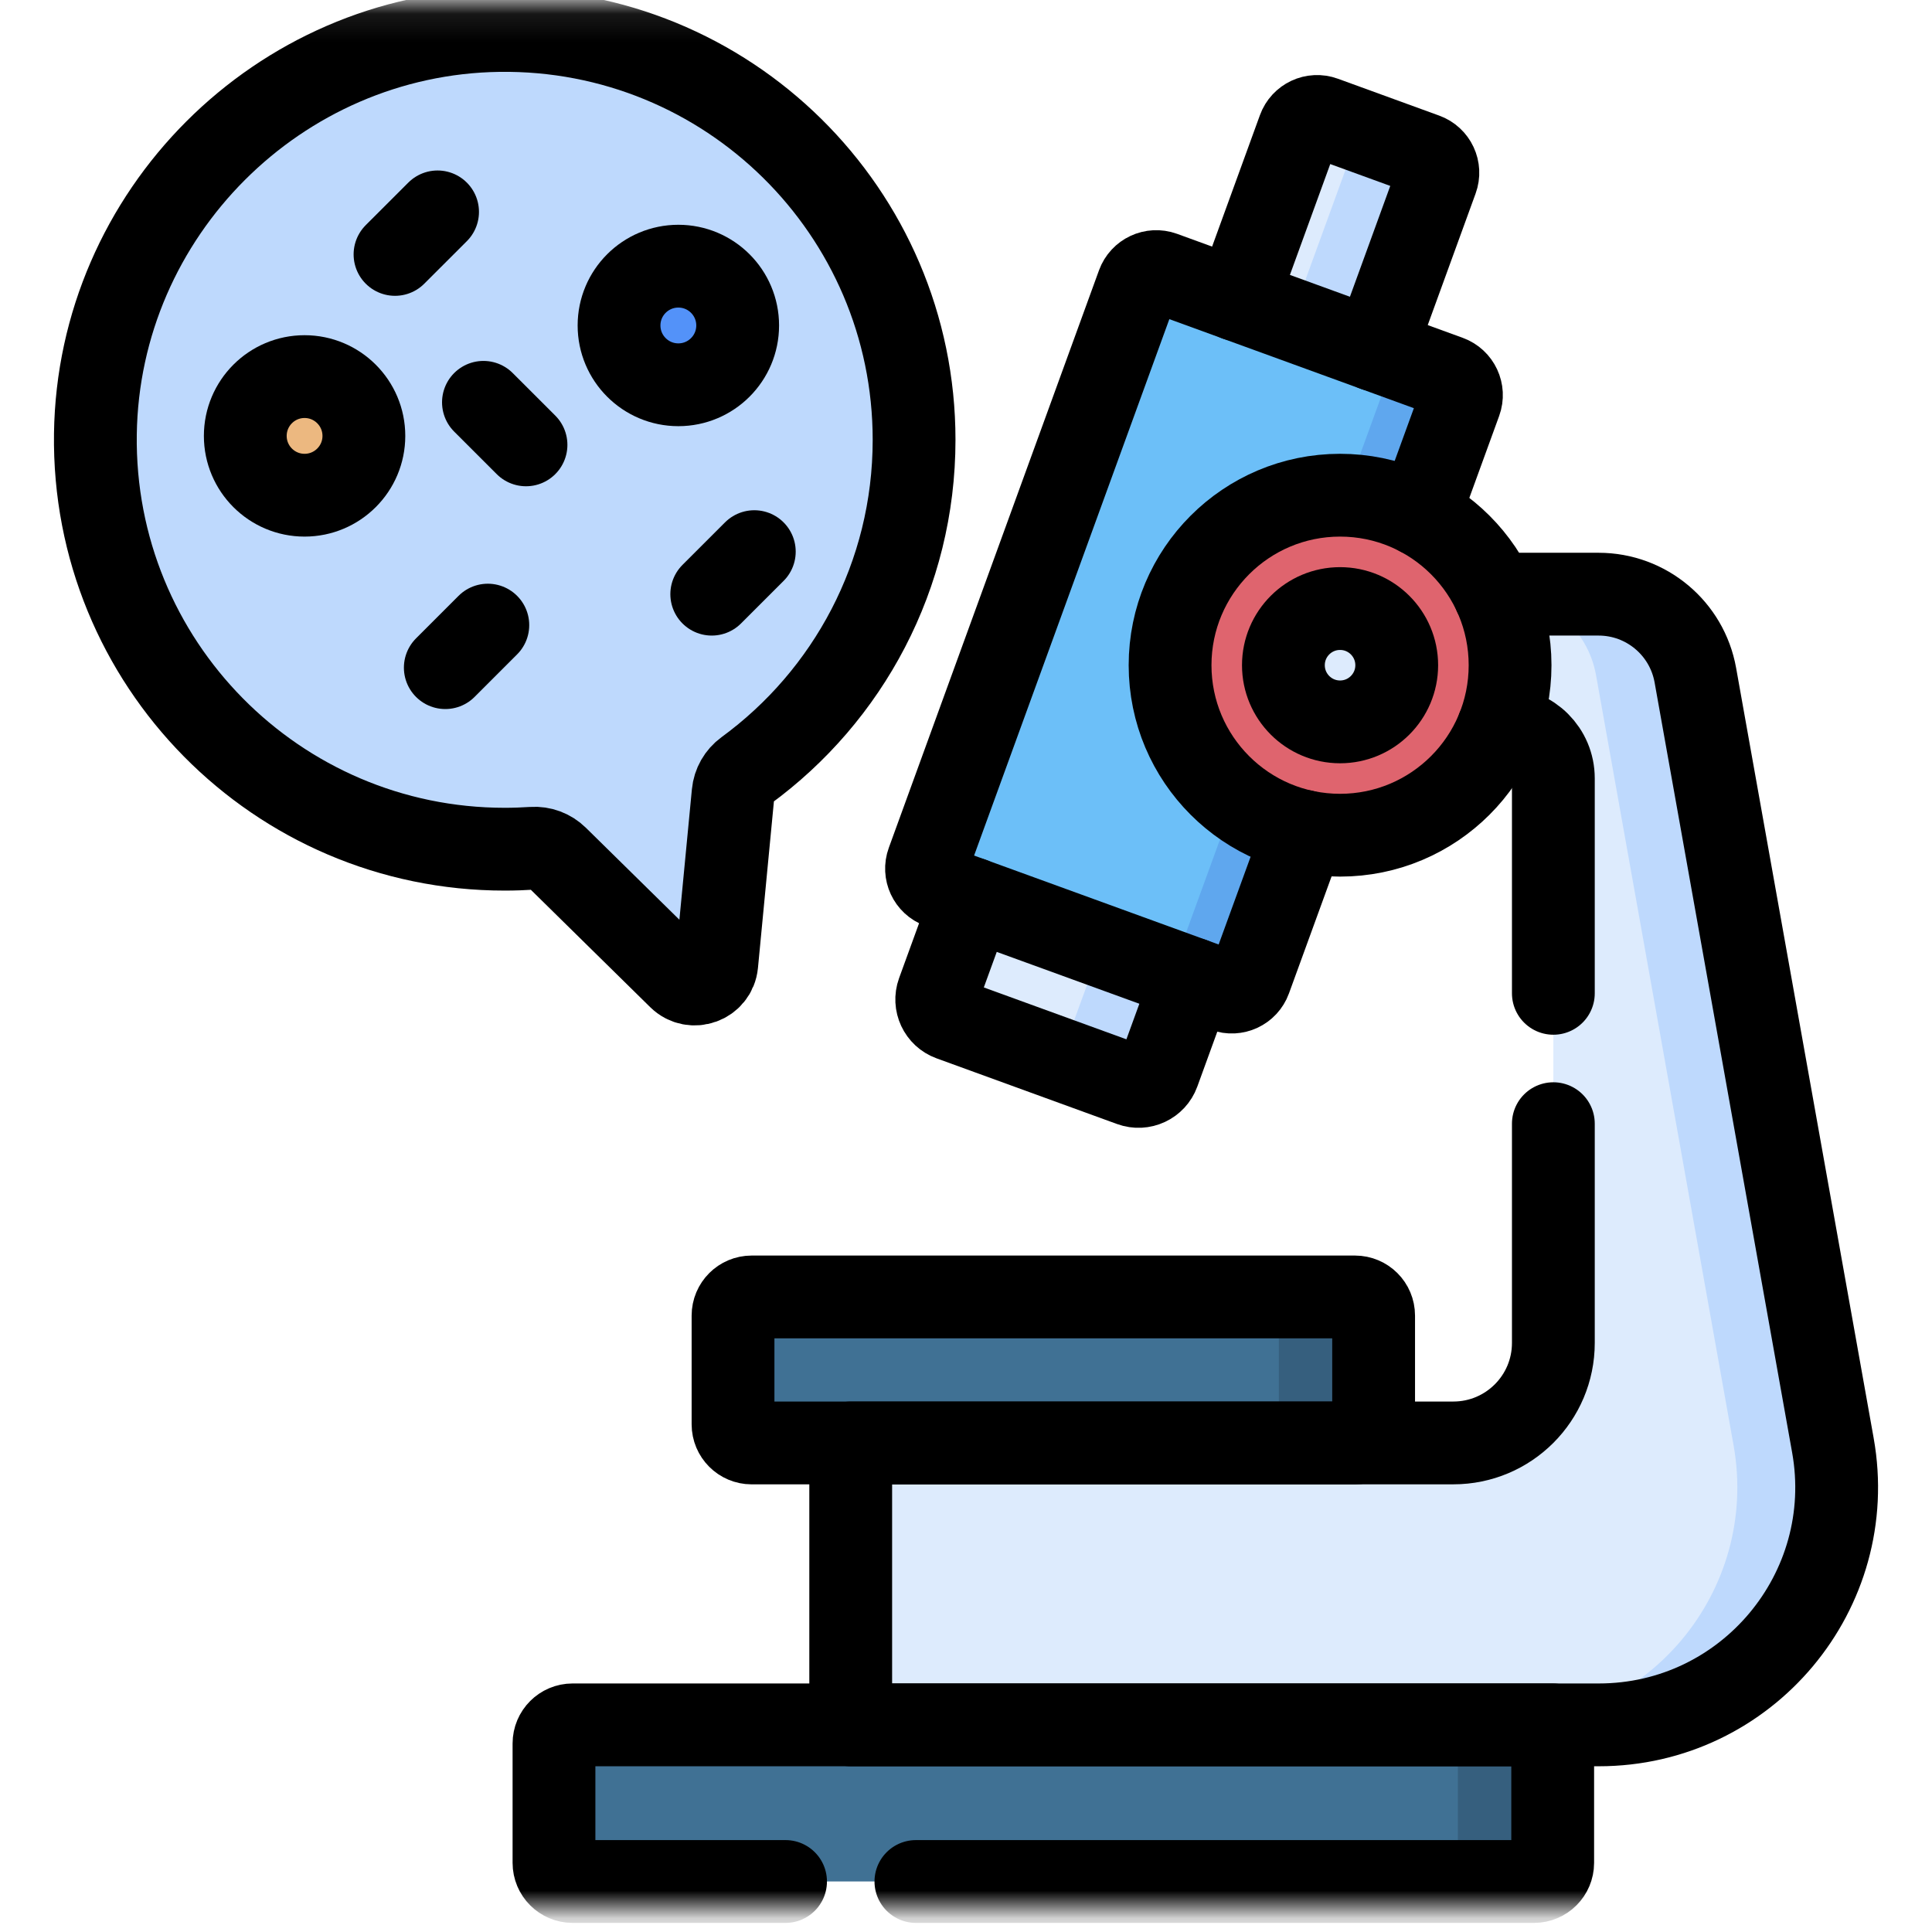 <svg xmlns="http://www.w3.org/2000/svg" width="70" height="70" viewBox="0 0 70 70" fill="none"><mask id="mask0_1829_6038" style="mask-type:luminance" maskUnits="userSpaceOnUse" x="0" y="0" width="70" height="70"><path d="M0.455 0.091H69.545V69.182H0.455V0.091Z" fill="white"></path></mask><g mask="url(#mask0_1829_6038)"><path d="M33.119 15.935C33.119 7.673 26.364 0.989 18.076 1.104C10.087 1.216 3.567 7.735 3.456 15.724C3.341 24.013 10.025 30.768 18.287 30.768C18.626 30.768 18.962 30.756 19.296 30.734C19.623 30.712 19.943 30.832 20.177 31.062L24.61 35.422C25.091 35.894 25.904 35.598 25.969 34.928L26.562 28.738C26.593 28.411 26.763 28.113 27.029 27.919C30.721 25.221 33.119 20.858 33.119 15.935Z" fill="#BED9FD"></path><path d="M47.06 4.683L44.813 10.857L49.807 12.675L52.054 6.5C52.187 6.135 51.999 5.731 51.634 5.599L47.962 4.262C47.597 4.129 47.193 4.317 47.06 4.683Z" fill="#DDEBFD"></path><path d="M51.634 5.599L48.724 4.54C49.023 4.648 49.157 5.032 49.025 5.398L46.777 11.572L49.807 12.675L52.054 6.5C52.188 6.135 51.999 5.731 51.634 5.599Z" fill="#BED9FD"></path><path d="M33.613 31.229L41.228 10.305C41.362 9.938 41.768 9.749 42.135 9.883L52.485 13.65C52.852 13.784 53.041 14.189 52.908 14.556L45.292 35.48C45.159 35.847 44.753 36.036 44.386 35.903L34.035 32.135C33.668 32.002 33.479 31.596 33.613 31.229Z" fill="#6CBFF8"></path><path d="M52.485 13.65L49.985 12.74C50.302 12.855 50.451 13.247 50.318 13.614L42.702 34.537C42.569 34.904 42.203 35.108 41.886 34.992L44.386 35.903C44.753 36.036 45.159 35.847 45.292 35.48L52.908 14.556C53.041 14.189 52.852 13.784 52.485 13.65Z" fill="#5FA7EE"></path><path d="M35.218 32.566L33.986 35.95C33.841 36.35 34.047 36.791 34.446 36.936L40.986 39.316C41.385 39.462 41.826 39.256 41.971 38.857L43.203 35.472L35.218 32.566Z" fill="#DDEBFD"></path><path d="M39.901 34.27L38.669 37.655C38.523 38.054 38.141 38.281 37.815 38.162L40.986 39.316C41.385 39.462 41.826 39.256 41.971 38.857L43.203 35.472L39.901 34.27Z" fill="#BED9FD"></path><path d="M30.823 52.281V62.495H57.926C63.291 62.495 67.352 57.645 66.409 52.363L61.426 24.464C61.123 22.765 59.646 21.528 57.92 21.528H47.354V26.401H54.482C55.476 26.401 56.281 27.207 56.281 28.2V48.657C56.281 50.658 54.659 52.281 52.658 52.281H30.823Z" fill="#DDEBFD"></path><path d="M66.409 52.363L61.426 24.464C61.123 22.765 59.646 21.528 57.92 21.528H54.322C56.047 21.528 57.524 22.765 57.828 24.464L62.81 52.363C63.754 57.645 59.693 62.495 54.328 62.495H57.926C63.291 62.495 67.352 57.645 66.409 52.363Z" fill="#BED9FD"></path><path d="M20.072 63.17V67.495C20.072 67.867 20.374 68.169 20.746 68.169H55.582C55.954 68.169 56.257 67.867 56.257 67.495V62.495H20.746C20.374 62.495 20.072 62.797 20.072 63.17Z" fill="#407194"></path><path d="M52.822 62.495V67.495C52.822 67.868 52.52 68.169 52.148 68.169H55.582C55.954 68.169 56.257 67.868 56.257 67.495V62.495H52.822Z" fill="#365F7E"></path><path d="M26.559 47.666V51.606C26.559 51.978 26.861 52.281 27.234 52.281H49.094C49.467 52.281 49.769 51.978 49.769 51.606V47.666C49.769 47.293 49.467 46.991 49.094 46.991H27.234C26.861 46.991 26.559 47.293 26.559 47.666Z" fill="#407194"></path><path d="M49.094 46.991H45.66C46.033 46.991 46.335 47.293 46.335 47.666V51.606C46.335 51.978 46.033 52.281 45.66 52.281H49.094C49.467 52.281 49.769 51.978 49.769 51.606V47.666C49.769 47.293 49.467 46.991 49.094 46.991Z" fill="#365F7E"></path><path d="M48.553 17.942C45.152 17.942 42.394 20.7 42.394 24.102C42.394 27.503 45.152 30.261 48.553 30.261C51.955 30.261 54.713 27.503 54.713 24.102C54.713 20.7 51.955 17.942 48.553 17.942Z" fill="#DF646E"></path><path d="M48.553 22.049C47.419 22.049 46.5 22.968 46.5 24.102C46.5 25.235 47.419 26.155 48.553 26.155C49.687 26.155 50.606 25.235 50.606 24.102C50.606 22.968 49.687 22.049 48.553 22.049Z" fill="#DDEBFD"></path><path d="M24.578 9.644C23.391 9.644 22.429 10.606 22.429 11.792C22.429 12.979 23.391 13.941 24.578 13.941C25.765 13.941 26.727 12.979 26.727 11.792C26.727 10.606 25.765 9.644 24.578 9.644Z" fill="#5392F9"></path><path d="M11.035 13.645C9.849 13.645 8.887 14.607 8.887 15.794C8.887 16.98 9.849 17.942 11.035 17.942C12.222 17.942 13.184 16.98 13.184 15.794C13.184 14.607 12.222 13.645 11.035 13.645Z" fill="#ECB880"></path><path d="M33.119 15.935C33.119 7.673 26.364 0.989 18.076 1.104C10.087 1.216 3.567 7.735 3.456 15.724C3.341 24.013 10.025 30.768 18.287 30.768C18.626 30.768 18.962 30.756 19.296 30.734C19.623 30.712 19.943 30.832 20.177 31.062L24.61 35.422C25.091 35.894 25.904 35.598 25.969 34.928L26.562 28.738C26.593 28.411 26.763 28.113 27.029 27.919C30.721 25.221 33.119 20.858 33.119 15.935Z" stroke="black" stroke-width="3" stroke-miterlimit="10" stroke-linecap="round" stroke-linejoin="round"></path><path d="M49.807 12.675L52.054 6.5C52.188 6.135 51.999 5.731 51.634 5.599L47.962 4.262C47.597 4.129 47.193 4.317 47.06 4.683L44.813 10.858" stroke="black" stroke-width="3" stroke-miterlimit="10" stroke-linecap="round" stroke-linejoin="round"></path><path d="M51.419 18.648L52.908 14.557C53.042 14.19 52.852 13.784 52.485 13.65L42.135 9.882C41.767 9.749 41.363 9.939 41.229 10.305L33.613 31.229C33.479 31.596 33.668 32.002 34.035 32.136L44.387 35.902C44.752 36.036 45.159 35.847 45.292 35.48L47.244 30.121" stroke="black" stroke-width="3" stroke-miterlimit="10" stroke-linecap="round" stroke-linejoin="round"></path><path d="M35.218 32.566L33.986 35.95C33.841 36.35 34.047 36.791 34.446 36.936L40.986 39.316C41.385 39.462 41.826 39.256 41.971 38.857L43.203 35.472" stroke="black" stroke-width="3" stroke-miterlimit="10" stroke-linecap="round" stroke-linejoin="round"></path><path d="M54.269 26.401H54.482C55.476 26.401 56.281 27.206 56.281 28.2V35.99" stroke="black" stroke-width="3" stroke-miterlimit="10" stroke-linecap="round" stroke-linejoin="round"></path><path d="M54.151 21.528H57.92C59.646 21.528 61.122 22.765 61.426 24.463L66.409 52.364C67.353 57.645 63.291 62.495 57.927 62.495H30.823V52.28H52.657C54.658 52.28 56.281 50.658 56.281 48.657V40.713" stroke="black" stroke-width="3" stroke-miterlimit="10" stroke-linecap="round" stroke-linejoin="round"></path><path d="M33.185 68.17H55.582C55.954 68.17 56.257 67.868 56.257 67.495V62.495H20.746C20.374 62.495 20.072 62.797 20.072 63.17V67.495C20.072 67.868 20.374 68.17 20.746 68.17H28.462" stroke="black" stroke-width="3" stroke-miterlimit="10" stroke-linecap="round" stroke-linejoin="round"></path><path d="M26.559 47.666V51.606C26.559 51.978 26.861 52.281 27.234 52.281H49.094C49.467 52.281 49.769 51.978 49.769 51.606V47.666C49.769 47.293 49.467 46.991 49.094 46.991H27.234C26.861 46.991 26.559 47.293 26.559 47.666Z" stroke="black" stroke-width="3" stroke-miterlimit="10" stroke-linecap="round" stroke-linejoin="round"></path><path d="M48.553 17.942C45.152 17.942 42.394 20.7 42.394 24.102C42.394 27.503 45.152 30.261 48.553 30.261C51.955 30.261 54.713 27.503 54.713 24.102C54.713 20.7 51.955 17.942 48.553 17.942Z" stroke="black" stroke-width="3" stroke-miterlimit="10" stroke-linecap="round" stroke-linejoin="round"></path><path d="M48.553 22.049C47.419 22.049 46.5 22.968 46.5 24.102C46.5 25.235 47.419 26.155 48.553 26.155C49.687 26.155 50.606 25.235 50.606 24.102C50.606 22.968 49.687 22.049 48.553 22.049Z" stroke="black" stroke-width="3" stroke-miterlimit="10" stroke-linecap="round" stroke-linejoin="round"></path><path d="M24.578 9.644C23.391 9.644 22.429 10.606 22.429 11.792C22.429 12.979 23.391 13.941 24.578 13.941C25.765 13.941 26.727 12.979 26.727 11.792C26.727 10.606 25.765 9.644 24.578 9.644Z" stroke="black" stroke-width="3" stroke-miterlimit="10" stroke-linecap="round" stroke-linejoin="round"></path><path d="M11.035 13.645C9.849 13.645 8.887 14.607 8.887 15.794C8.887 16.98 9.849 17.942 11.035 17.942C12.222 17.942 13.184 16.98 13.184 15.794C13.184 14.607 12.222 13.645 11.035 13.645Z" stroke="black" stroke-width="3" stroke-miterlimit="10" stroke-linecap="round" stroke-linejoin="round"></path><path d="M27.33 19.987L25.788 21.528" stroke="black" stroke-width="3" stroke-miterlimit="10" stroke-linecap="round" stroke-linejoin="round"></path><path d="M15.854 7.677L14.312 9.218" stroke="black" stroke-width="3" stroke-miterlimit="10" stroke-linecap="round" stroke-linejoin="round"></path><path d="M17.516 14.577L19.058 16.118" stroke="black" stroke-width="3" stroke-miterlimit="10" stroke-linecap="round" stroke-linejoin="round"></path><path d="M17.675 22.649L16.134 24.19" stroke="black" stroke-width="3" stroke-miterlimit="10" stroke-linecap="round" stroke-linejoin="round"></path></g></svg>